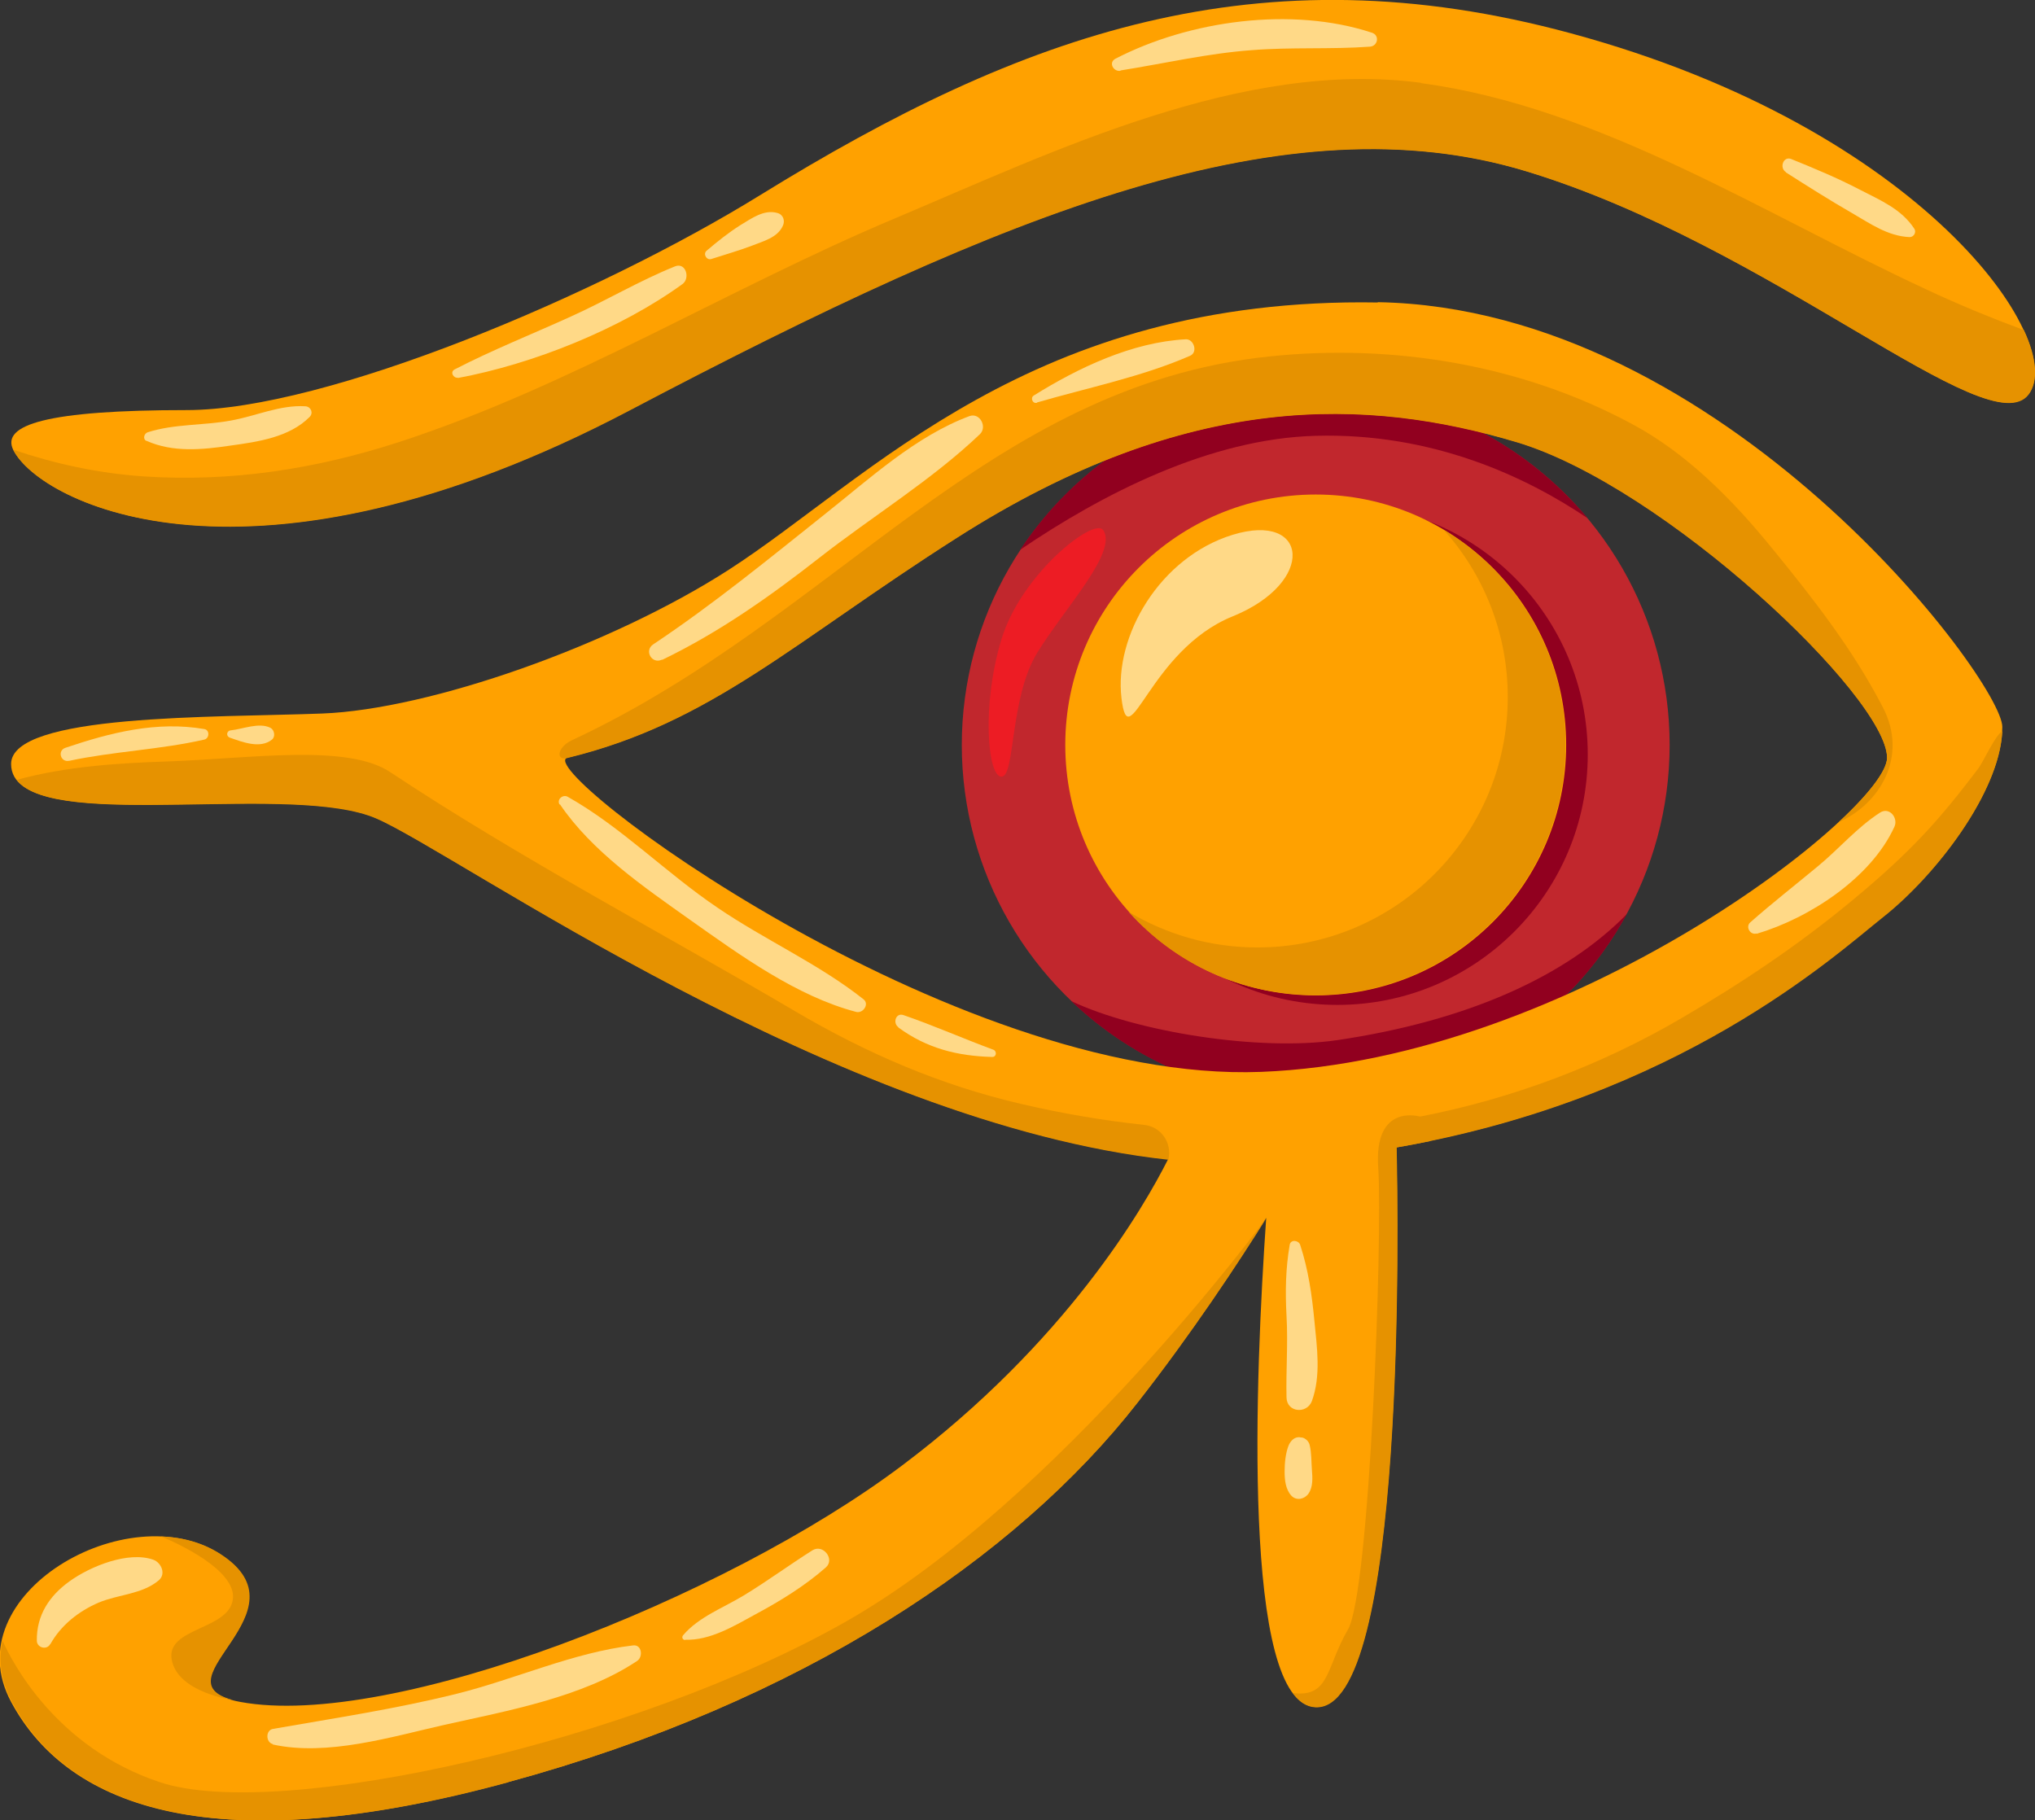 <?xml version="1.0" encoding="UTF-8"?><svg xmlns="http://www.w3.org/2000/svg" viewBox="0 0 64.11 57.35"><rect x="0" y="0" width="64.11" height="57.35" fill="#333333" stroke="none"/><defs><style>.d{fill:#ffa100;}.e{fill:#c1272d;}.f{fill:#e69200;}.g,.h{opacity:.65;}.i{fill:#91001f;}.h,.j{fill:#fff7cf;}.k{fill:#ed1c24;}</style></defs><g id="a"/><g id="b"><g id="c"><g><circle class="e" cx="41.45" cy="23.47" r="11.15"/><g><path class="i" d="M50.02,16.33c-2.05-2.45-5.13-4.02-8.57-4.02-3.89,0-7.31,1.99-9.31,5.01,2.59-1.76,5.97-3.5,9.31-3.59,3.68-.1,6.63,1.29,8.57,2.6Z"/><path class="i" d="M33.75,31.54c2,1.91,4.71,3.09,7.7,3.09,4.23,0,7.91-2.36,9.8-5.83-1.92,1.96-5.01,3.36-9.12,3.97-2.47,.36-6.33-.26-8.38-1.23Z"/></g><circle class="i" cx="42.13" cy="23.77" r="7.89"/><circle class="d" cx="41.45" cy="23.47" r="7.89"/><path class="d" d="M43.41,9.53c-10.93-.19-16.01,5.56-20.45,8.42-3.71,2.39-9.42,4.4-12.81,4.53-3.39,.13-9.8,0-9.8,1.59,0,2.36,8.67,.48,11.49,1.7,2.55,1.1,14.5,9.62,24.96,10.75-.78,1.55-3.23,5.78-8.38,9.65-5.61,4.22-16.11,8.33-20.85,7.45-2.97-.55,2.26-2.76-.63-4.65s-8.41,1.26-6.59,4.65,6.5,5.02,15.64,2.53c9.27-2.52,16.01-7.06,19.84-11.96,1.7-2.17,3.16-4.38,4.06-5.82-.34,4.89-.79,15.32,1.55,15.41,2.85,.12,2.6-15.49,2.55-17.64,8.92-1.55,13.83-6.07,15.32-7.25,1.7-1.34,3.77-4.04,3.77-5.99,0-1.44-8.75-13.19-19.68-13.38Zm-3.68,24.24c-9.8,.38-23.05-9.6-21.85-9.9,4.52-1.1,7.11-3.65,12.26-6.93,7.34-4.69,12.99-4.4,17.63-3.02,4.65,1.38,11.68,8.03,11.68,9.95,0,1.66-9.92,9.52-19.72,9.9Z"/><path class="d" d="M.42,14.18c.85,1.68,7.48,5.02,19.41-1.26,11.93-6.28,20.71-9.82,28.25-7.53,7.73,2.35,14.57,8.67,15.82,7.03,1.26-1.63-3.29-8.36-14.41-11.37-9.85-2.67-17.28,0-25.53,5.09-5.13,3.17-13.69,6.78-18.08,6.78S.02,13.38,.42,14.18Z"/><path class="f" d="M45.49,16.7c1.25,1.4,2.01,3.24,2.01,5.26,0,4.36-3.53,7.89-7.89,7.89-1.48,0-2.86-.41-4.05-1.12,1.44,1.61,3.54,2.62,5.87,2.62,4.36,0,7.89-3.53,7.89-7.89,0-2.88-1.54-5.39-3.84-6.77Z"/><path class="f" d="M44.77,2.61c-5.61-.75-11.55,2.15-16.6,4.28-5.25,2.21-10.21,5.29-15.64,7.05-2.6,.84-5.25,1.25-7.99,1.07-1.47-.1-2.81-.4-4.12-.84,.86,1.71,7.49,5.04,19.42-1.24,11.93-6.28,20.71-9.82,28.25-7.53,7.73,2.35,14.57,8.67,15.82,7.03,.31-.41,.27-1.13-.15-2.03-1.02-.38-2.05-.8-3.07-1.28-5.08-2.35-10.28-5.74-15.91-6.5Z"/><path class="f" d="M57.93,25.9c1.27-.56,2.21-2.05,1.38-3.63-.94-1.81-2.17-3.39-3.47-4.98-1.25-1.54-2.71-3.02-4.44-3.94-3.46-1.86-7.52-2.53-11.41-2.12-8.86,.92-13.69,8.23-21.97,12.09-.47,.22-.52,.66-.14,.56,4.52-1.1,7.11-3.65,12.26-6.93,7.34-4.69,12.99-4.4,17.63-3.02,4.65,1.38,11.68,8.03,11.68,9.95,0,.39-.55,1.13-1.52,2.02Z"/><g><path class="f" d="M36.81,36.52c.12-.52-.24-1.03-.77-1.08-1.3-.14-2.59-.36-3.87-.66-2.54-.59-4.86-1.59-7.12-2.92-4.04-2.38-8.73-4.86-12.75-7.53-1.36-.91-4.4-.43-7.03-.34-1.48,.05-3.19,.15-4.74,.58,1.19,1.59,8.73,.09,11.33,1.22,2.55,1.1,14.5,9.62,24.96,10.75h0Z"/><path class="f" d="M62.34,24.19c-1.24,1.64-2.13,2.64-3.99,4.18-1.7,1.41-3.48,2.6-5.38,3.71-2.53,1.48-5.34,2.54-8.24,3.1-.42,.08-.73,.45-.73,.88v.09c8.92-1.55,13.83-6.07,15.32-7.25,1.66-1.31,3.67-3.92,3.76-5.86-.2,.09-.59,.94-.74,1.15Z"/></g><path class="f" d="M5.41,52.29c.19,1.04,1.93,1.27,1.93,1.27-2.41-.63,2.42-2.77-.38-4.59-.55-.36-1.2-.54-1.88-.56,.01,0,2.34,.93,2.26,1.94-.08,1.01-2.12,.91-1.93,1.94Z"/><path class="f" d="M44.74,35.18s-1.47-.45-1.32,1.62c.14,2.07-.26,13.38-.96,14.55-.69,1.18-.56,2.14-1.73,1.99,.2,.28,.44,.44,.72,.45,2.85,.12,2.6-15.49,2.55-17.64,.36-.06,.71-.13,1.06-.2l-.32-.77Z"/><path class="f" d="M16,56.15c9.27-2.52,16.01-7.06,19.84-11.96,1.7-2.17,3.16-4.38,4.06-5.82,0,0-6.54,8.88-13.2,12.69-6.67,3.81-17.91,6.33-21.66,5.09-3.28-1.09-4.66-3.79-4.96-4.46-.13,.61-.06,1.26,.3,1.93,1.82,3.39,6.5,5.02,15.64,2.53Z"/><path class="k" d="M34.75,16.7c-.28-.41-2.57,1.37-3.2,3.44-.63,2.07-.44,4.33,0,4.33s.25-2.48,1.13-3.91c.88-1.43,2.55-3.18,2.07-3.87Z"/><path class="h" d="M38.83,16.85c-2.3,.71-3.73,3.19-3.5,5.14s.86-1.5,3.5-2.57c2.64-1.07,2.4-3.31,0-2.57Z"/><g class="g"><path class="j" d="M4.62,13.89c.83,.37,1.75,.28,2.63,.15,.87-.12,1.87-.26,2.51-.91,.12-.13,.03-.32-.14-.33-.8-.05-1.56,.31-2.35,.45-.87,.16-1.78,.1-2.62,.37-.11,.04-.16,.21-.04,.27h0Z"/><path class="j" d="M14.42,11.91c2.37-.44,5.12-1.54,7.08-2.96,.25-.18,.11-.69-.23-.56-1.12,.45-2.17,1.08-3.28,1.58-1.23,.56-2.47,1.05-3.67,1.67-.15,.08-.04,.28,.11,.26h0Z"/><path class="j" d="M22.41,8.16c.43-.14,.86-.26,1.28-.42,.35-.14,.8-.25,.97-.62,.08-.16,.02-.36-.17-.41-.42-.12-.81,.17-1.16,.38-.38,.24-.73,.52-1.07,.81-.12,.1,0,.31,.15,.26h0Z"/><path class="j" d="M35.3,2.22c1.38-.22,2.75-.54,4.14-.64,1.24-.1,2.48-.02,3.72-.11,.25-.02,.31-.36,.06-.44-2.52-.83-5.74-.39-8.08,.82-.23,.12-.06,.42,.16,.38h0Z"/><path class="j" d="M56.26,5.43c.69,.44,1.37,.87,2.08,1.28,.59,.34,1.13,.73,1.82,.76,.13,0,.22-.15,.15-.26-.4-.62-1.07-.9-1.71-1.23-.71-.37-1.43-.67-2.17-.97-.25-.1-.38,.28-.17,.41h0Z"/><path class="j" d="M20.86,20.79c1.8-.87,3.4-2,4.97-3.23,1.65-1.29,3.53-2.44,5.04-3.88,.24-.23,0-.69-.33-.57-1.69,.63-3.13,1.96-4.53,3.07-1.78,1.42-3.54,2.86-5.43,4.12-.3,.2-.04,.64,.28,.48h0Z"/><path class="j" d="M32.67,12.68c1.58-.46,3.31-.81,4.82-1.47,.26-.11,.12-.54-.14-.52-1.68,.09-3.37,.89-4.78,1.77-.12,.07-.04,.27,.1,.23h0Z"/><path class="j" d="M2.18,23.97c1.41-.3,2.86-.35,4.26-.67,.16-.04,.17-.3,0-.33-1.5-.26-2.96,.11-4.38,.59-.26,.09-.15,.46,.11,.41h0Z"/><path class="j" d="M7.24,23.24c.4,.14,.96,.36,1.33,.06,.11-.09,.08-.3-.05-.37-.36-.18-.87,.04-1.25,.08-.13,.01-.16,.18-.03,.23h0Z"/><path class="j" d="M17.64,25.34c1.01,1.49,2.65,2.61,4.1,3.64,1.57,1.11,3.36,2.41,5.23,2.9,.22,.06,.43-.25,.23-.4-1.4-1.11-3.11-1.87-4.59-2.88-1.62-1.09-3.04-2.55-4.73-3.5-.15-.08-.35,.09-.25,.25h0Z"/><path class="j" d="M28.3,32.37c.9,.66,1.86,.9,2.96,.93,.14,0,.15-.19,.03-.23-.95-.35-1.87-.76-2.83-1.09-.24-.08-.34,.25-.16,.38h0Z"/><path class="j" d="M55.34,29.42c1.65-.49,3.6-1.75,4.34-3.37,.13-.27-.15-.64-.45-.45-.73,.47-1.3,1.15-1.97,1.7-.71,.59-1.43,1.15-2.12,1.76-.16,.14,0,.41,.2,.35h0Z"/><path class="j" d="M40.63,39.22c-.13,.76-.14,1.47-.1,2.24,.05,.86-.02,1.72,0,2.57,.01,.47,.64,.53,.8,.11,.29-.8,.16-1.68,.08-2.51-.08-.83-.19-1.62-.45-2.41-.05-.15-.3-.18-.33,0h0Z"/><path class="j" d="M40.94,45.28c-.17-.01-.28,.12-.34,.25-.1,.24-.13,.57-.13,.83,0,.27,.03,.57,.22,.77,.16,.16,.41,.1,.53-.07,.15-.21,.13-.51,.11-.75-.02-.26-.01-.53-.07-.78-.02-.11-.13-.22-.24-.24-.03,0-.05,0-.08-.01h0Z"/><path class="j" d="M1.58,51.81c.34-.61,.9-1.05,1.53-1.32,.62-.26,1.37-.26,1.89-.7,.24-.2,.08-.56-.17-.65-.79-.28-1.99,.21-2.64,.68-.64,.46-1.04,1.07-1.03,1.87,0,.22,.31,.31,.42,.11h0Z"/><path class="j" d="M8.59,54.96c1.72,.38,3.74-.24,5.42-.62,1.98-.44,4.35-.87,6.06-2.01,.2-.13,.15-.53-.13-.49-1.87,.22-3.7,1.06-5.54,1.52-1.92,.48-3.86,.77-5.8,1.11-.24,.04-.23,.43,0,.48h0Z"/><path class="j" d="M21.59,51.66c.78,.03,1.55-.44,2.21-.8,.78-.42,1.55-.89,2.22-1.48,.29-.26-.09-.74-.42-.54-.73,.46-1.42,.97-2.16,1.42-.64,.39-1.43,.68-1.92,1.26-.05,.06-.02,.14,.06,.15h0Z"/></g></g></g></g></svg>